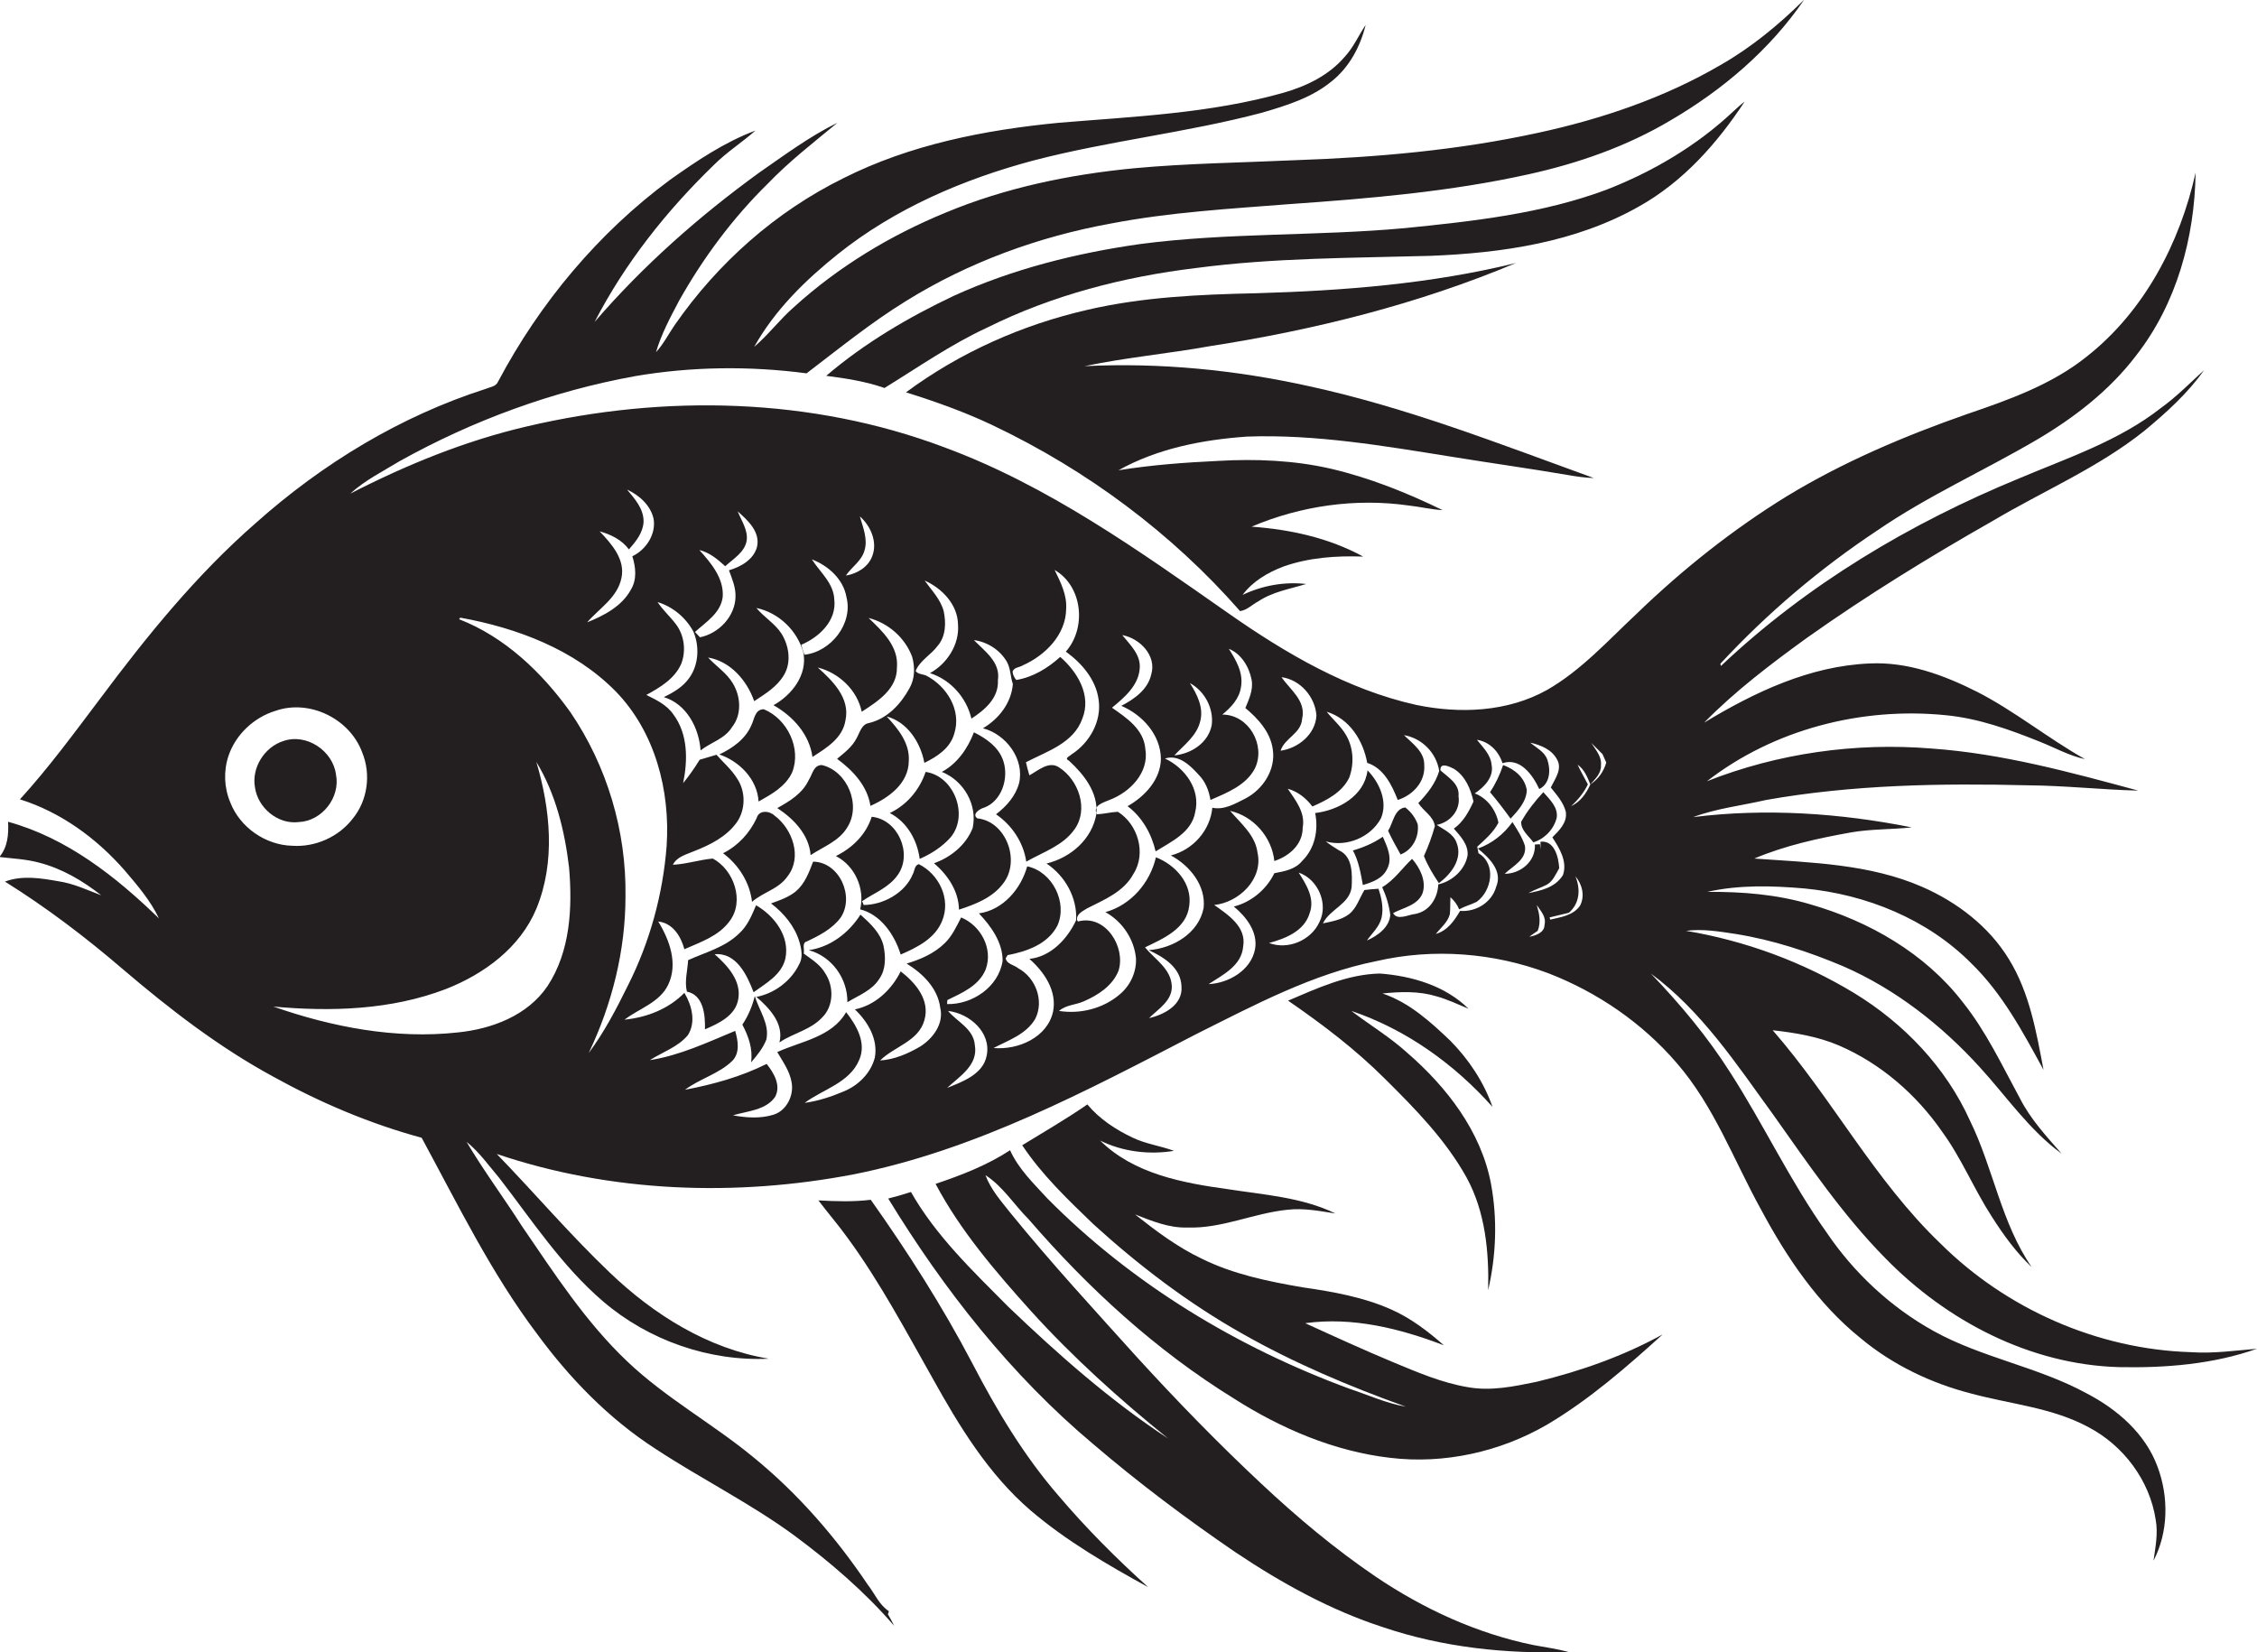 <?xml version="1.0" encoding="utf-8"?>
<!-- Generator: Adobe Illustrator 19.2.0, SVG Export Plug-In . SVG Version: 6.00 Build 0)  -->
<svg version="1.1" id="Layer_1" xmlns="http://www.w3.org/2000/svg" xmlns:xlink="http://www.w3.org/1999/xlink" x="0px" y="0px"
	 viewBox="0 0 724.2 530.2" enable-background="new 0 0 724.2 530.2" xml:space="preserve">
<g>
	<path fill="#231F20" d="M669.5,447.1c-15.6-8.5-33.6-11.4-49.1-20c-13.7-7.6-25.5-18.6-34.3-31.6c-11.6-16.3-20.1-34.5-30.9-51.3
		c-7.3-11.5-16.1-22-25.5-31.8c16.3,12,27.5,29.1,39.2,45.2c11.3,15.9,22.3,32.2,36,46.1c19.7,20.2,46.5,34.2,75,35
		c14.9,0.3,30.2-0.9,44.3-5.9c-7.1,0.6-14.1,1.6-21.2,1.1c-29.9-0.9-59.2-13.8-80.4-34.9c-21.1-20.2-34.7-46.5-53.8-68.4
		c7.2,0.8,14.5,2,21.3,4.9c13.4,5.8,24.8,15.7,33.1,27.7c6.2,8.5,10.2,18.4,15.9,27.2c3.7,5.8,7.8,11.5,12.8,16.2
		c-9.8-14.2-12.3-31.7-19.8-47c-7.7-17.1-21.2-31.2-37.1-40.9c-16.5-10-34.9-16.8-54-20c5.3-0.7,10.6,0.2,15.9,1
		c11.9,1.9,23.5,5.7,34.6,10.4c16.7,7.3,31.4,18.8,43.7,32.3c8.6,9.4,15.9,20.2,26.3,27.8c-4.9-5.6-10-11.1-13.4-17.8
		c-5.7-10.5-10.8-21.4-18.3-30.8c-12.1-15.7-30.1-26-48.9-31.4c-10.7-3.2-22-4.1-33.1-4c10.2-2.3,20.8-2,31.2-1.1
		c19.8,1.9,39.4,9.8,53.5,24c10,9.7,16.6,22.1,23.2,34.2c-2.3-12.2-4.5-24.8-11.1-35.5c-6.4-10.5-16.6-18.3-27.8-23.2
		c-16.9-7.4-35.8-7.8-53.9-9.1c9.9-4.2,20.5-6.5,31.1-8.4c6.4-1.1,12.9-0.9,19.4-1.6c-23-4.6-46.8-6.2-70.1-3.3
		c7.5-2.8,15.6-3.7,23.4-5.5c27.7-4.9,56-5.4,84.1-4.7c11.8,0.1,23.5,1.4,35.3,1.7c-21.8-5.9-43.7-11.9-66.3-13.5
		c-24.4-2-49.3,1.5-72.1,10.5c21.5-16.7,49.7-23.9,76.6-21.2c10.5,1,20.5,4.6,30.2,8.5c4.8,1.9,9.4,4.5,14.5,5.6
		c-11.9-6.7-22.5-15.4-34.6-21.6c-10.7-5.4-22.4-9.7-34.5-9.1c-19.2,0.8-36.9,9.2-53.1,19c10-10.2,21.5-18.9,33.1-27.3
		c19.2-13.6,39.2-25.9,59.6-37.5c16.2-9.6,33.7-17,48.5-28.8c7-5.8,13.9-12,19.2-19.5c-4.5,4.1-8.8,8.5-13.8,12.1
		c-13.5,10.6-29.9,16-45.5,22.6c-35,14.4-68.1,34.1-95.7,60.2L552,213c15-16.2,32-30.6,50.4-42.8c16.2-11.1,34.1-19.1,51-29
		c12.1-7.1,23.5-15.9,32-27.1c13-16.6,18.8-37.8,19.1-58.7c-5,22.6-16.5,44.5-34.9,59c-11.2,9-25,13.9-38.5,18.5
		c-20,7-39.6,15.3-57.7,26.3c-17.4,10.7-33.5,23.5-48.2,37.7c-9.2,8.6-17.8,18.2-28.8,24.5c-12.7,7.1-28,7.7-42,4.8
		c-22-4.9-41.8-16.5-60.1-29.3c-28.9-20.2-58-41.1-91.4-53.4c-42.5-16-89.7-17-133.7-6.7c-19.8,4.6-38.7,12.3-56.8,21.6
		c4.7-4.3,10.4-7.1,15.8-10.4c23.5-13.1,49.1-22.5,75.6-27.3c18.1-3.1,36.8-3.3,55-0.9c10.5-8,20.7-16.3,31.9-23.2
		c20.1-12.5,42.7-20.7,65.9-24.9c18.8-3.6,38-4.7,57.1-6.2c25.8-1.8,51.7-4,76.9-9.6c15.8-3.5,31.3-8.9,45.3-17.2
		c16.8-9.8,32-22.7,43-38.8c-8.1,8-16.9,15.3-26.9,21c-18,10.5-38.1,17.3-58.4,21.7c-25.6,5.6-51.8,7.9-77.9,8.8
		c-17.3,0.8-34.7,1-51.9,2.6c-20.6,2-41.1,6.2-60.3,14.2c-17.8,7.3-34.5,17.4-48.7,30.3c-4.6,4-8.2,8.9-12.8,12.8
		c6.6-11.8,16.4-21.4,26.9-29.8c18.3-14.6,40.2-24,62.7-30c24.1-6.3,49-8.9,73.2-15.3c7.9-2.3,16.1-4.8,22.6-10.2
		c5.6-4.5,9.1-11.1,10.8-18c-2.3,3.4-3.9,7.2-6.7,10.2c-5.1,6-12.4,9.5-19.8,11.6c-23.4,6.6-47.9,7.6-72,9.6
		c-23.7,2.3-47.7,7-69.1,17.8c-21.7,10.7-40.3,27.2-54.1,47.1c-2,2.9-3.6,6.1-6,8.7c1.7-5.8,4.6-11.2,7.4-16.5
		c7.7-13.7,17.2-26.5,28.4-37.5c6.9-7.2,14.8-13.3,22.4-19.6c-9,4.4-17,10.4-25.1,16c-19.3,14-37.2,29.8-52.8,47.9
		c9.7-18.8,23.1-35.7,38.3-50.4c4.1-4.1,9-7.2,13.3-11c-9.9,3.7-18.8,9.7-27.4,15.8c-23,17-41.8,39.5-55.2,64.8
		c-0.7,1.6-2.6,1.7-4,2.3c-27.4,8.8-52.4,24-73.8,43.1c-18.9,16.5-34.8,36.1-49.8,56.2c-8.3,11-16.5,22.2-25.8,32.4
		c13.1,4.1,24.6,12.5,33.6,22.8c4.1,4.8,8.3,9.7,11,15.4c-13.8-13.4-29.5-25.8-48.4-31c0.2,4-0.1,8.1-2.8,11.3
		c4.3,0.5,8.6,0.7,12.7,1.8c7.4,1.9,14,5.8,20,10.5c-4.5-1.7-8.9-3.8-13.7-4.5c-5.6-1-11.7-2-17.2,0.1c13.3,8.3,25.8,17.8,37.7,28
		c15.1,12.9,30.9,25.1,48.4,34.6c15,8.3,31,15.1,47.6,19.6c11.6,21.4,22.3,43.4,37,62.9c10.5,14.3,23,27.2,38,36.9
		c14.6,9.6,30.3,17.4,44.4,27.7c11.6,8.6,22.7,18.1,32.2,29.1c-0.6-1.3-1.3-2.5-2-3.7c0.1-0.3,0.3-0.8,0.3-1c-3.1-2-4.5-5.6-6.7-8.4
		c-10.3-15.3-22.5-29.4-36.9-41.1c-13-10.7-28-18.9-40.3-30.6c-13.4-12.7-23.4-28.2-33.8-43.4c-5.8-9.1-12.3-17.8-17.8-27.1
		c4.1,3.3,7.1,7.6,10.5,11.6c10.5,13.6,20.1,28.3,33.3,39.6c14.6,12.5,34,19.3,53.2,18.4c-19.5-3.2-36.9-14.1-51-27.6
		c-12.7-12.1-24.1-25.5-36.3-38.1c36.7,12.4,76.7,13.8,114.7,6.5c39.1-7.8,74.6-26.8,109.8-45c18.6-9.3,37.3-19.3,57.8-23.4
		c18.2-4.2,37.6-2.7,55.1,3.9c15.8,6.1,30.2,16,41.2,28.8c12,13.8,18.3,31.2,27.1,47.1c8.2,15.3,18.2,30.2,31.9,41.2
		c10.3,8.6,22.7,14.5,35.6,17.8c12.6,3.4,26,4.5,37.6,10.8c11.2,5.9,19.6,17.1,21.5,29.7c0.8,4.4-0.1,8.8-0.7,13.1
		c4.8-9.2,4.9-20.5,1.3-30.1C688.4,460,679.3,452.2,669.5,447.1z M411.2,217.3c6,0.8,10.8,6.3,11.2,12.3c-0.3,6-5.8,10.5-11.5,11.3
		c1.3-4.1,6.6-5.5,6.9-10.2C419.2,224.9,414,221.4,411.2,217.3z M385.1,231.5c1.2-4.4-1-8.7-3.3-12.3c4.8,2.6,7.7,8.2,7,13.5
		c-1.1,5.7-6.6,9.2-12,9.7C379.9,239.1,384,236.1,385.1,231.5z M275.9,165.7c3.5,3.1,5.7,8.2,4,12.7c-1.3,3.6-4.9,5.7-8.5,6.3
		c1.9-2.8,5.1-4.7,6-8.1C278.5,173,276.9,169.2,275.9,165.7z M267.7,192.4c-0.2-5.3-4.6-8.8-7.2-12.9c5.2,2,10.1,6.3,11.1,12.1
		c2.2,8.5-5,17.6-13.5,18.5c-0.3-0.8-0.8-2.4-1-3.2C262.8,204.5,268.5,199.2,267.7,192.4z M224.4,176.5c3.3,0.8,5.9,3,8.3,5.2
		c2.6-2.4,6.3-4.5,6.9-8.3c0.4-3.4-1.7-6.3-2.9-9.3c3.3,2.9,7.3,6.6,6.2,11.4c-1.1,4.1-5.2,6.4-9,7.5c1,2.7,2.2,5.5,2.1,8.5
		c-0.1,6.3-5.4,11.8-11.4,13c-0.4-0.4-1.2-1.3-1.6-1.7c3.5-3.2,8.3-6.1,8.9-11.3C232.3,185.6,228.2,180.7,224.4,176.5z M199.4,185.5
		c1.3-6-3.2-11-7-15c3.6,1,7.1,2.7,9.4,5.8c2.2-2.5,4.5-5.3,4.7-8.8c0.1-4.2-2.8-7.4-5.3-10.4c3.9,1.8,7.5,5,8.5,9.3
		c0.9,5-2.4,10-6.8,12.1c1.1,3.5,1.5,7.4-0.4,10.6c-2.9,5.4-8.6,8.4-14.1,10.6C192.3,195.2,198.1,191.8,199.4,185.5z M73.9,257.5
		c-2-4.7-2.2-10.1-0.6-14.9c2.3-6.9,8.2-12.4,15.1-14.5c10.9-3.8,23.8,2.5,27.8,13.3c2.9,7,1.8,15.5-3.1,21.4
		c-4.5,5.8-12,9.1-19.3,8.6C85.2,271.2,77,265.5,73.9,257.5z M175.7,316.4c-6.4,9.5-17.9,13.8-28.8,14.9c-20,2.2-40.3-1.7-59.2-8.3
		c18.5,1.7,37.8,1.1,55.3-5.6c12.3-4.8,23.9-13.3,29.1-25.8c6.2-15,4.5-31.9,0-47.1c6.2,10.2,9.1,22.1,10.5,33.9
		C183.7,291.3,183,305.3,175.7,316.4z M183,228.5c-9.1-12.7-21-24.1-35.7-29.8c0.1-0.1,0.3-0.4,0.4-0.5
		c18.2,3.3,36.6,10.2,49.8,23.6c12.7,13,17.6,31.9,16.4,49.7c-1.2,15.5-5.4,30.8-12.4,44.7c-3.7,7.5-7.6,15-12.6,21.7
		c7.5-15.7,11.8-32.9,11.8-50.3C201,266.7,194.8,245.8,183,228.5z M316.6,338.7c-1.1,6-7.7,8.4-12.7,10.4c4-3.7,10-7.3,8.9-13.7
		c-0.4-5.3-5.7-7.5-8.6-11C311.1,325.2,318.1,331.3,316.6,338.7z M337.9,324.6c-1.8,8.3-11.2,12.4-19.1,11.7
		c4.8-2.5,10.5-4.4,13.4-9.4c2.9-5.8,0.1-13.2-5.5-16.2c-1.3-1.1-3.7-1.3-4-3.2c0.2-0.3,0.5-0.8,0.6-1c6.2-1.2,12.9-3.5,16-9.5
		c3.3-7.4-1.6-17.3-9.7-19c-2,7.2-7.7,14-15.5,15.1c3.9,4.1,7.7,9.4,7.6,15.3c-1.3,8.3-9.7,14-17.8,13.8c0-0.3,0-1,0.1-1.3
		c4.7-2.3,10.2-4.6,12.3-9.9c2.4-6.6-1.6-14-7.9-16.6c-1.5,2.9-2.9,6-5.3,8.3c-3.4,3.3-7.8,5.2-12.2,6.5c5.2,3.2,10,7.9,10.8,14.2
		c1.2,5.1-2.3,9.8-6.4,12.4c-3.9,2.3-8.3,4.2-12.9,4.5c4.5-4.5,12.3-6.1,14.2-12.9c1.9-6.5-2.8-12-7.6-15.7
		c-2.9,5.9-8.2,10.9-14.7,12.2c4.2,4,7.5,9.6,6.4,15.5c-1.3,5-5.3,8.9-9.9,10.8c-4,1.7-8.2,3.1-12.6,3.7c5.9-4.4,14.4-6.4,17.5-13.8
		c2.4-5.5-0.9-11.1-4.2-15.3c-4.6,8-14.4,9.3-22.1,12.8c1.8,3.1,4,6.1,4.6,9.7c0.8,4.2-1.6,9.1-5.8,10.4c-4.2,1.3-8.7,1-13,0.2
		c4.6-1.4,10.5-1.6,13.5-5.9c2-3.7-0.4-7.7-2.7-10.6c-8.2,4.1-17.2,6.6-26.2,8.3c4.8-3.6,10.9-5.1,15.2-9.3c2.5-2.6,1.8-6.5,0.9-9.6
		c-8.9,3.7-17.8,7.9-27.4,9.4c4.1-2.6,9-4.2,12.2-8c2.7-4.2,1.3-9.6-1.1-13.6c-5.1,5.2-12.1,7.9-19.2,8.6c4.7-3.6,11.3-5.5,14-11.2
		c3.2-6.7,0.5-14.3-3.2-20.3c4.7,0.5,7.3,4.8,8.4,8.9c5.2-2.3,11-4.2,14.5-9c4.9-6.4,1.4-16.5-5.4-20.1c-4.3,0.4-8.5,1.8-12.8,2
		c1.4-2.7,4.4-3.3,6.9-4.4c5.1-2,10.3-4.6,13.6-9.2c2.9-4.1,2.9-10,0.1-14.1c-1.8-2.9-4.4-5.1-6.6-7.6c-1.8,0.5-3.6,1.1-5.4,1.6
		c-1.6,2.6-3.4,5.2-5.3,7.5c1.5-7.3,1.6-15.7-3.1-22c-2.1-3.1-5.5-4.7-8.7-6.3c4.4-2.4,9.1-5.2,11.2-10c1.6-4.2,1-9.2-1.8-12.8
		c-1.8-2.4-4.1-4.4-5.8-7c4.9,1.5,9.1,5,11.5,9.5c2,4.7,1.7,10.6-1.3,14.8c-2,2.9-5.1,4.7-8.2,6.2c7.3,2.2,11.3,9.9,11.8,17.1
		c3.3-2.6,7.8-3.7,10.1-7.5c3.2-4,2.8-9.9,0.2-14.1c-2-3.3-5.3-5.4-7.9-8.2c7.2,1.2,12.5,7.4,14.8,14c3.5-2.3,7.3-4.6,9.5-8.3
		c2.5-4.1,1.7-9.4-0.7-13.3c-2.1-3.3-5.6-5.3-8.1-8.3c7.2,1.5,13.2,7.3,15.1,14.4c1.3,7.1-3.7,13.5-9.6,16.8
		c6.2,3.5,11.5,9.3,12.5,16.6c4.5-2.9,9.7-6,10.6-11.8c1.5-7.1-4.1-12.6-8.9-16.9c6.8,1.7,12.7,7.3,14.1,14.2
		c5.1-3.3,11.4-7.3,11.3-14.2c0.6-6.8-4.7-11.7-9.1-15.9c6.3,1.6,11.7,6.3,14,12.5c0.9,3.3,0.9,7-0.9,10.1
		c-2.8,5.1-7.1,9.7-12.9,11.1c-2.5,0.4-3,3.1-4.1,5c-1.4,2.7-3.9,4.6-6.2,6.5c5,3.7,9.7,8.6,10.7,15.1c5.9-2.6,12.2-7.2,12.3-14.3
		c0.4-5.8-3.4-10.4-7.1-14.4c6.7,1.8,10.9,8.4,12.1,14.9c4.1-2,8.3-4.7,9.6-9.4c2.4-7.5-2.4-15.2-9-18.6c-1.1-0.5-2.7-0.4-3.4-1.5
		c1.4-3.4,5-5.2,7.1-8.1c2.6-3,2.7-7.4,1.9-11.1c-1-3.8-3.9-6.7-6.1-9.8c5.6,2.5,10.6,7.7,10.7,14.1c0.5,6.4-3.5,12.6-9,15.6
		c6.6,2.1,11.7,7.8,13.3,14.6c4.3-2.8,8.8-6.6,8.5-12.3c0.9-5.8-4.2-9.3-7.7-12.9c4.4,0.6,8.4,3.2,10.6,7c1.2,2.2,1.1,4.8,1.9,7.1
		c-0.5,6.1-4.5,11.2-9.6,14.2c7.4,1.9,13.4,9.9,11.6,17.6c-1.1,4.1-4,7.4-7.4,10c5.1,3.5,8.8,9,9.7,15.2c5.4-3.1,11.8-5.1,15.5-10.4
		c4.6-6.4,1.3-15.8-4.9-19.8c-3.3-2.3-6.8,1-9.6,2.5c-0.4-1.4-0.8-2.8-1.1-4.2c6.7-3.5,15.3-6.1,18.1-14c3-7.5-1.6-15-7.1-19.8
		c-4,3.6-8.7,6.5-14.1,7.4c-0.7-0.8-1.1-1.7-1.2-2.7c0.5-1.4,2.2-1.3,3.3-2c7.2-3.2,13.8-9.8,13.9-18.1c0.3-4.5-1.8-8.6-3.7-12.5
		c9,5.2,10.3,18.6,3.6,26.2c5.1,3.7,9.6,8.9,10.5,15.3c1.1,7-2.9,14-8.7,17.7c-0.4,0.5-2.5,1.2-0.8,2c4.8,4.4,9.4,10.2,8.8,17.1
		c-1.4,8.1-8.2,14-16,15.9c6,4,9.9,11,9.5,18.2c-2.8,6-8.1,11.7-15,12.4C335.1,311.9,339.2,318,337.9,324.6z M386.2,291.4
		c-1.6,8.1-9.8,12.9-17.6,13.5c4.8,2.2,10.3,5.6,10.5,11.6c0.5,5.9-5.5,9.1-10.4,10.2c2.9-2.9,7.4-5.5,7.3-10.2
		c-0.2-5.6-5.4-8.6-8.6-12.5c5.8-2.8,13.4-6,14.2-13.4c1-7.1-4.5-13.1-10.7-15.5c-1.9,8.2-8,15.3-16.2,17.6c5.4,3,9.2,8.6,9.8,14.8
		c0.2,4.4-1.8,8.7-5.1,11.5c-5.3,4.6-12.7,6.5-19.6,5.4c2.3-2,5.4-1.9,8-3.1c4.6-2,9.2-5,11.1-9.8c2.4-7.6-4.2-18.2-13-15.8
		l-0.3-0.4c-0.3-2,1.8-2.9,3.2-3.8c5.5-2.8,11.8-5.3,14.9-11.1c4.2-6.6,1.4-15.9-5-19.9c-2.3,0.1-4.5,0.7-6.7,0.8
		c-1.6-2.8,2.1-3.8,4-4.6c6.6-2.5,12.8-8.8,11.5-16.4c-0.5-6.3-6.1-10-10.7-13.2c4-3.3,8.5-7.1,8.9-12.6c0.4-4.4-3.1-7.6-5.6-10.7
		c5.6,1,11.1,6.6,9.3,12.6c-1.1,4.9-5.4,7.9-9.6,10.1c6.8,2.9,12.6,9.3,12.7,17c-0.1,6.7-5.2,12.1-10.7,15.2c4.7,3.5,7.7,8.9,9,14.5
		c5-3.1,11.6-6.1,12.7-12.6c1.8-7.3-3.3-14.2-9.7-17.2c4.4-1.4,8.1,2.2,10.8,5.2c2.2,2.2,3.3,5.1,3.8,8.1
		c5.3-2.3,11.5-4.7,14.3-10.2c3.5-7.4-2-17.2-10.5-17.2c2.8-2.3,5.5-5.1,6-8.9c0.8-4.5-1.6-8.6-3.9-12.2c4,1.6,6.5,5.8,7.3,9.9
		c0.6,3.2-0.8,6.2-2,9.1c4.1,3.4,8.1,7.8,8.8,13.3c1,6.5-3.2,12.9-8.9,15.8c-3.2,1.6-6.7,3.7-10.5,2.9c-0.7,7.3-6.2,13.5-13.3,15.3
		C381.8,277.8,387,284.2,386.2,291.4z M407.2,302.6c5.2-1.4,11.3-3.8,13-9.5c1.8-4.7-1-9.2-3.5-13.1c6.2,2.1,9.7,10.1,6.6,16
		C420.6,301.8,413.2,304.9,407.2,302.6z M454,293.3c-2.1,0.2-5.7,2.2-7-0.3c3.4-1.8,8-2.5,9.5-6.5c1.2-3.9-0.9-8-3.4-10.9
		c-3.2,3-5.7,6.8-9.6,9.1c1.3,2.8,2.2,5.8,2.6,8.9c-0.3,4-4.1,6.7-7.5,8.2c1.7-2.4,4-4.4,4.7-7.3c0.7-3.1,0-6.4-1-9.3
		c-1.5,0.1-3,0.2-4.5,0.4c-1.6,2.6-2.5,5.9-5,7.8c-2.4,1.8-5.5,2.3-8.3,2.9c2.2-4.6,8.5-6.1,9.2-11.6c0.2-4.1,0.4-9.8-4-11.8
		c-1.5-0.9-2.9-1.8-4.3-2.9c6.7,1.9,14.4-1.3,17.7-7.4c2.3-5.4-0.5-11.5-4.3-15.4c-1,8.2-9.3,12.8-16.8,13.7
		c1.1,5.5-0.1,11.4-4.2,15.4c-2.2,2.7-5.7,3.3-8.9,3.9c-2.5,5.2-7.4,9.3-13,10.7c4,3.3,7.8,8.2,6.8,13.7
		c-1.3,6.8-8.5,10.9-14.9,11.2c4.6-3,10.6-5.9,11.1-12.1c1.1-6.3-4.9-10.2-9.3-13.3c8-0.8,15.8-8.4,13.9-16.8
		c-0.7-5.6-5.3-9.3-8.8-13.4c7.5,1.7,13.4,8.4,14.2,16.1c4.8-1.6,9.1-5.3,9.1-10.7c0.9-4.9-2.3-8.8-4.8-12.5c3.2,0.9,5.9,3,7.9,5.7
		c4.6-2,9.5-4.5,11.8-9.2c1.7-4.5,1.4-9.8-1.1-13.9c-1.6-2.7-4.1-4.8-6.1-7.3c7.3,2.2,11.7,9.2,13,16.4c5.3,1.7,7.9,7.1,9.8,11.9
		c4.8-1.5,8.9-5.8,8.5-11.2c0.1-4.3-3.8-6.9-6.5-9.6c5.8,1,10.4,5.7,11.3,11.5c-1.2,4-3.8,7.3-6.7,10.3c1.6,2.6,4.9,4.2,5.3,7.4
		c-0.9,3.3-2.1,6.5-3.5,9.6c1.2,3.1,3,6,4.8,8.7c3.9-2.9,7.7-7.8,5.7-12.9c-1-3-4.2-4.3-6.4-5.8c4.3-0.8,7.7-4.7,7-9.2
		c0.4-4-3.3-6-5.8-8.3c-0.2-2.8,3.1-1.1,4.3-0.5c3.7,2.3,5.4,6.5,6.3,10.5c-1.5,3.3-3.3,6.6-6.3,8.7c2.1,2.4,4.7,5.1,4.4,8.6
		c-0.8,4.6-4.9,8.3-9.4,9.3C461.3,288.3,458.6,292.5,454,293.3z M495.6,296.7c0,2.6-2.8,3.5-4.9,3.9c0.9-0.7,1.8-1.3,2.7-1.9
		c1.1-2.8,0.5-5.6-0.3-8.3C494.3,292.3,496.2,294.1,495.6,296.7z M490.4,286.6c1.9-1.1,4-1.7,5.9-2.7c2-1.1,2.9-3.4,4-5.3
		c-0.2-3.5-1.5-9-6-8.5c0,0.6,0,1.8,0.1,2.5l-0.3-1.7l-1.6,0.1c0.3,5.4-4.6,9.4-9.7,9.4c2.6-2.5,7.2-4.6,6.5-9
		c-0.9-2.8-2.5-5.2-4-7.6c-2.8,3.9-6.6,6.9-11.1,8.5c3.6,2.9,8,7.2,5.9,12.2c-1.4,5.1-6.5,8.2-11.6,7.8c-1.9,3.2-4,6.3-7.8,7.4
		c1.6-2,3.8-3.7,4.5-6.3c0.2-1.8,0.1-3.7,0.2-5.5c1.2,1.1,2.2,2.4,2.8,3.9c1.8-1,3.8-1.5,5.6-2.4c4.9-3.5,6.4-12.2,0.6-15.6
		c-0.1-0.5-0.3-1.6-0.4-2.1c2.5-2.3,5.2-4.6,6.8-7.7c-0.8-4.1-3.6-7.9-7.6-9.4c3-2,6.2-5.2,5.4-9.2c-0.3-3.3-2.8-5.6-4.7-8
		c4,0.6,7,3.7,8.2,7.5c5.7-1.9,9.7,3.8,11.8,8.3c3.5-1.7,3.7-6.2,2.6-9.4c-0.9-2.6-3.5-3.8-5.5-5.5c3.4,0.8,6.9,2.2,8.6,5.4
		c1.8,3.1-0.7,6.3-2,9c1.9,2.4,4,4.7,4.8,7.7c0.6,3.5-2.1,6.1-4.3,8.3c2.3,3.5,4.9,7.8,3.4,12.1C499,284.9,494.3,285.8,490.4,286.6z
		 M507,290.6c-2.2,3.2-6.2,3.7-9.6,4.5c0-0.2-0.1-0.5-0.2-0.7c2.1-0.5,4.1-1,6.2-1.5c3.5-3,3.8-7.6,2.1-11.7
		C507.7,283.8,508.6,287.5,507,290.6z M510.3,251.7c-1.3,2.9-3.2,5.6-6.2,7c2.2-2,4.1-4.3,5.4-7c-1.1-2.1-2.3-4.2-3.3-6.3
		C508.3,246.8,509.3,249.3,510.3,251.7c1.6-1.8,3.5-3.5,3.4-6.1c0.3-2.8-1.7-5-3.1-7.2c1.2,1.2,2.4,2.4,3.6,3.6
		c0.4,0.9,0.8,1.8,1.2,2.7C514.6,247.5,512.9,250,510.3,251.7z"/>
	<path fill="#231F20" d="M559.8,32.6c-1.3,1-2.5,2.1-3.7,3.2c-11.7,11-25.8,19.3-40.7,25.1c-20.7,7.7-42.8,10.1-64.6,12.3
		c-28.3,2.6-56.7,1.4-84.9,5.1c-20.5,2.9-40.9,8-59.8,16.6c-14.6,6.9-28.7,15.2-41,25.7c6.3,0.8,12.7,1.8,18.7,3.9
		c10.9-6.7,21.3-14,33-19.4c20.9-10.4,43.8-16.3,67-19.1c24.9-3.3,50.1-3.2,75.1-3.9c23-0.9,46.6-4.3,66.9-15.8
		C540,58.4,551,46,559.8,32.6z"/>
	<path fill="#231F20" d="M466,146.6c12.3,2,24.6,3.7,36.9,5.8c2.8,0.5,5.6,0.9,8.5,1c-30.1-10.9-60.1-22.7-91.5-29.5
		c-23.5-5.2-47.8-7.6-71.9-6.4c13.3-2.8,26.8-4,40.1-6.4c33.6-5.2,66.9-13.5,98.3-26.7c-27.2,6.7-55.4,8.9-83.4,9.7
		c-18.1,0.4-36.3,1.2-54,5.3c-21,4.8-41,13.7-58.3,26.5c9.6,3,19.1,6.4,28.1,10.7c30,14.3,57.2,34.5,79.1,59.5
		c2.2-0.3,3.9-2.1,5.8-3.1c4.6-3.1,10.2-4,15.4-5.6c-7-0.8-14.1,0.5-20.4,3.5c3.3-4.4,8.1-7.2,13.1-9.1c8.2-2.9,16.9-3.5,25.6-3.2
		c-11-6-23.4-8.7-35.8-9.6c15.8-6.7,33.3-9.2,50.3-6.8c3.7,0.4,7.3,1.3,11,1.5c-11.5-5.6-23.5-10.4-35.9-13.3
		c-11.8-2.7-24.1-3.2-36.1-2.5c-10.7,0.5-21.4,1.3-32,3c12.5-7,27-9.8,41.2-10.8C422.1,139.3,444.1,143.1,466,146.6z"/>
	<path fill="#231F20" d="M254.2,247.8c3-7.7-1.6-17.1-9.1-20.2c-2.9,0-3,3.1-4,5.1c-1.9,4.5-6.1,7.4-10.3,9.4
		c6.5,2.2,12.2,8,12.6,15.1C247.5,254.9,252.1,252.4,254.2,247.8z"/>
	<path fill="#231F20" d="M313.6,262.6c-1.9-1.3,0.8-3.1,2.1-3.4c5.7-2.1,8-9.3,6.3-14.8c-1.4-4.6-5.5-7.4-9.5-9.4
		c-2,5.2-5.3,10-10.3,12.7c7,2.8,11.5,10.5,9.9,18c-2.1,5.4-7,9.4-12.4,11.3c4.4,3.8,7.9,8.9,8,14.9c5.2-1.7,10.7-3.8,14.1-8.3
		C327.6,276.4,322.9,263.6,313.6,262.6z"/>
	<path fill="#231F20" d="M95.8,263.8c7.5-0.3,13.5-7.9,12-15.3c-1-7.6-9.5-13.3-16.9-10.7c-6,1.9-10.2,8.5-9.1,14.8
		C82.7,259.2,89.1,264.6,95.8,263.8z"/>
	<path fill="#231F20" d="M260.1,274.4c4.1-2.7,9.1-4.5,11.7-8.8c4.7-7.2,0.1-18.2-8.1-20.1c-2.7,0-3,3-4.2,4.8
		c-2,4.3-6.1,6.8-10.1,9C254.6,262.7,259.6,267.8,260.1,274.4z"/>
	<path fill="#231F20" d="M482.3,245.5c-1,3-2.4,6-4.2,8.7c2.3,2.7,4.5,5.6,6.6,8.5c2.4-2.6,5.1-5.5,5.2-9.2
		C489.2,249.4,485.9,246.8,482.3,245.5z"/>
	<path fill="#231F20" d="M295.1,275.6c3.7-1.6,7.3-3.9,10-7c5.8-7.1,1-19.6-8.1-20.9c-1.9,5.7-6,10.6-11.5,13.2
		C291.1,263.8,294.3,269.6,295.1,275.6z"/>
	<path fill="#231F20" d="M495.2,254.2c-2.7,2.9-5.2,6.1-7.1,9.5c-0.1,2.8,2.5,4.6,3.9,6.6c3.6-1.1,6.6-4.2,7.5-7.9
		C500,259,497.2,256.5,495.2,254.2z"/>
	<path fill="#231F20" d="M450.9,259.1c-3.5,0.4-3.9,5-5.5,7.5c1.2,2.6,2.6,5.1,4,7.6c3.9-1.5,6-5.7,5.5-9.7
		C454.1,262.3,452.7,260.5,450.9,259.1z"/>
	<path fill="#231F20" d="M252.7,281.2c4.8-6.1,1.6-15.2-4.2-19.5c-1.7-1.6-5-1.8-5.7,0.8c-2.3,4.9-6,8.9-10.8,11.3
		c5,3.7,8.6,9.4,9.3,15.6C244.8,286.3,249.9,285.3,252.7,281.2z"/>
	<path fill="#231F20" d="M294.8,277.3c-1.4,0.4-1.3,2.1-1.9,3.2c-2.5,6.1-9.6,9.9-15.8,9.9c-0.1-0.3-0.3-0.9-0.5-1.2
		c3.9-2.7,8.7-4.4,11.5-8.5c4.8-6.8,0-17.8-8.4-18.6c-1.8,5.7-6.2,10-11.5,12.6c6.1,3.1,9.4,10.5,7.8,17.1c6.7,1.7,11.1,8.3,13,14.5
		c5.3-2.3,11-5.1,13.3-10.8C305.2,288.5,301.3,280.5,294.8,277.3z"/>
	<path fill="#231F20" d="M434.1,272.9c1.9,3.5,2.5,7.3,3.2,11.1c3-0.9,6.4-2.1,7.8-5.2c1.8-3.4,0-7.1-1.4-10.3
		C440.8,270.5,437.6,271.9,434.1,272.9z"/>
	<path fill="#231F20" d="M257.9,306c0.3-1.3-0.7-3.5,1-3.9c4-1.9,8.1-4,10.8-7.6c4.6-6.7-0.3-17.9-8.8-18c-1.3,3.4-2.6,7-5.5,9.5
		c-2.3,1.9-5.2,2.9-8,3.9c4.1,3.1,7.6,7.3,9.1,12.3c0.7,2.4,1.2,5.1-0.1,7.3c-2.6,5.3-7.9,9.3-13.7,10.4c4.2,3.6,8.9,8.6,7.4,14.6
		c4.4-3,10-4,13.7-8c3.7-3.6,3.8-9.8,1.1-14C263.3,309.6,260.5,307.9,257.9,306z"/>
	<path fill="#231F20" d="M229.3,306.2c7-0.6,10.4,6.7,12.5,12.2c4-2.9,9-5.6,10.2-10.8c1.5-7.1-3.5-13.7-9.4-17.1
		c-1.4,3.3-2.8,6.7-5.5,9.1c-4.5,4.4-10.8,6-16.3,8.5c-0.2,3.4-1.2,6.8-0.4,10.1c5.4,1.1,5.9,7.6,5.8,12.1c4.4-1.9,9.9-4.4,10.7-9.8
		C237.9,314.7,233.4,309.8,229.3,306.2z"/>
	<path fill="#231F20" d="M276.1,293.5c-3.7,5.8-9.6,10.4-16.6,11.4c7.4,2,12.5,9.1,12.4,16.7c3.6-2.2,8-3.8,10.3-7.6
		c2.1-3,2-7,1.3-10.5C282.5,299.3,279.2,296.3,276.1,293.5z"/>
	<path fill="#231F20" d="M460.9,319.7c3.6,1,6.9,2.6,10.3,4c-7.5-7.4-18.1-10.5-28.4-11.3c-10.4,0.2-20.1,4.7-29.5,8.7
		c10.9,7.5,21.6,15.6,31,25c9.8,9.7,19.6,19.7,26.3,31.8c6,11,7.2,23.8,6.9,36.1c2.6-11.2,3-22.9,0.9-34.2
		c-3.2-16.8-14.2-31-26.9-42c-5.5-5-12-8.9-17.9-13.4c17.5,5.9,33,17,45.3,30.8c-2.8-8-7.6-15.2-13.5-21.2
		c-6.4-6.1-13.2-12.3-21.8-15.2C449.4,318.2,455.3,318,460.9,319.7z"/>
	<path fill="#231F20" d="M238.2,328.8c2,3.8,3.4,7.8,2.8,12.1c1.9-2.2,3.8-4.5,4.9-7.3c1.1-5.1-2.4-9.4-3.7-14
		C241.4,322.8,240.1,326,238.2,328.8z"/>
	<path fill="#231F20" d="M330.1,391.3c19.1,22.1,40.8,42,65.7,57.4c15.2,9.7,32.2,17,50.2,19.1c17.4,2.1,35.4-1.9,50.5-10.7
		c13.5-8,25.4-18.4,37-28.9c-12.7,7-26.4,11.8-40.4,15.2c-7.3,1.5-14.8,3.1-22.3,1.7c-8.2-1.4-15.9-4.7-23.6-7.9
		c-9.6-4-19-8.3-28.4-12.6c15.2-2.1,30.4,1.7,44.5,7.1c-5.1-4.5-10.6-8.7-16.9-11.5c-9-4-18.7-5.7-28.4-7.1
		c-11.1-1.9-22.3-4.2-32.4-9.2c-7.8-3.7-14.7-8.9-21.4-14.2c5.4,2.1,10.9,4.4,16.8,4.2c11,0.4,21.2-4.6,32.1-5.7
		c5.2-0.6,10.3,0.4,15.4,1.2c-10.7-5.2-22.9-6-34.5-7.8c-14.5-2-30.2-4.9-41-15.6c7.3,3.6,15.7,4.6,23.7,3.3
		c-4.3-1.6-9-2.2-13.2-4.2c-5.5-2.6-10.7-6-14.6-10.7c-6.8,4.7-13.9,8.8-20.9,13.1c6.3,9.5,14.6,17.4,22.8,25.3
		c14.6,13.3,30.5,25.4,47.7,35.1c16.7,9.5,34.5,17,52.6,23.5c-6.3-1.1-12.2-3.8-18.2-5.8c-36.1-13.3-69.8-33.7-96.9-61.1
		c-4.4-4.8-9.2-9.4-11.9-15.4c-7.3,4.8-15.6,8-23.9,10.8c8,15.1,19.2,28.1,30.6,40.8c13.5,14.9,28.4,28.3,44,40.9
		c-18.6-12.2-35.3-27-51.3-42.3c-11.3-11.4-23.2-22.7-31.2-36.8c-2.4,0.8-4.9,1.5-7.3,2.1c17.9,29.3,39.5,56.8,65.9,78.9
		c14.5,12.4,29.7,23.8,45.5,34.6c14.8,9.9,30.5,18.6,47.5,24.1c19,6.4,39.3,8.6,59.4,7.9c-3.7-1-7.5-1.5-11.2-2.2
		c-18.2-3.7-35.3-11.6-50.6-21.9c-13.1-8.9-25.3-19.1-36.9-30c-13.8-12.9-27-26.5-39.7-40.4c-13.8-15.3-27.7-30.4-40.7-46.4
		c-3-3.8-6.3-7.5-8-12.1C321.8,380.7,325.4,386.6,330.1,391.3z"/>
	<path fill="#231F20" d="M339.6,479.9c-11.1-12.8-19.8-27.4-27.6-42.4c-9.6-18.3-20.7-35.7-32.6-52.5c-5.6,0.7-11.2,0.5-16.8,0.2
		c3.1,4.1,6.5,8,9.5,12.2c10.3,14.1,18.5,29.6,27.1,44.8c8.6,15.5,18,30.9,31.5,42.5c11.5,9.8,24.6,17.4,37.7,24.6
		C358.3,500.2,348.5,490.4,339.6,479.9z"/>
</g>
</svg>
